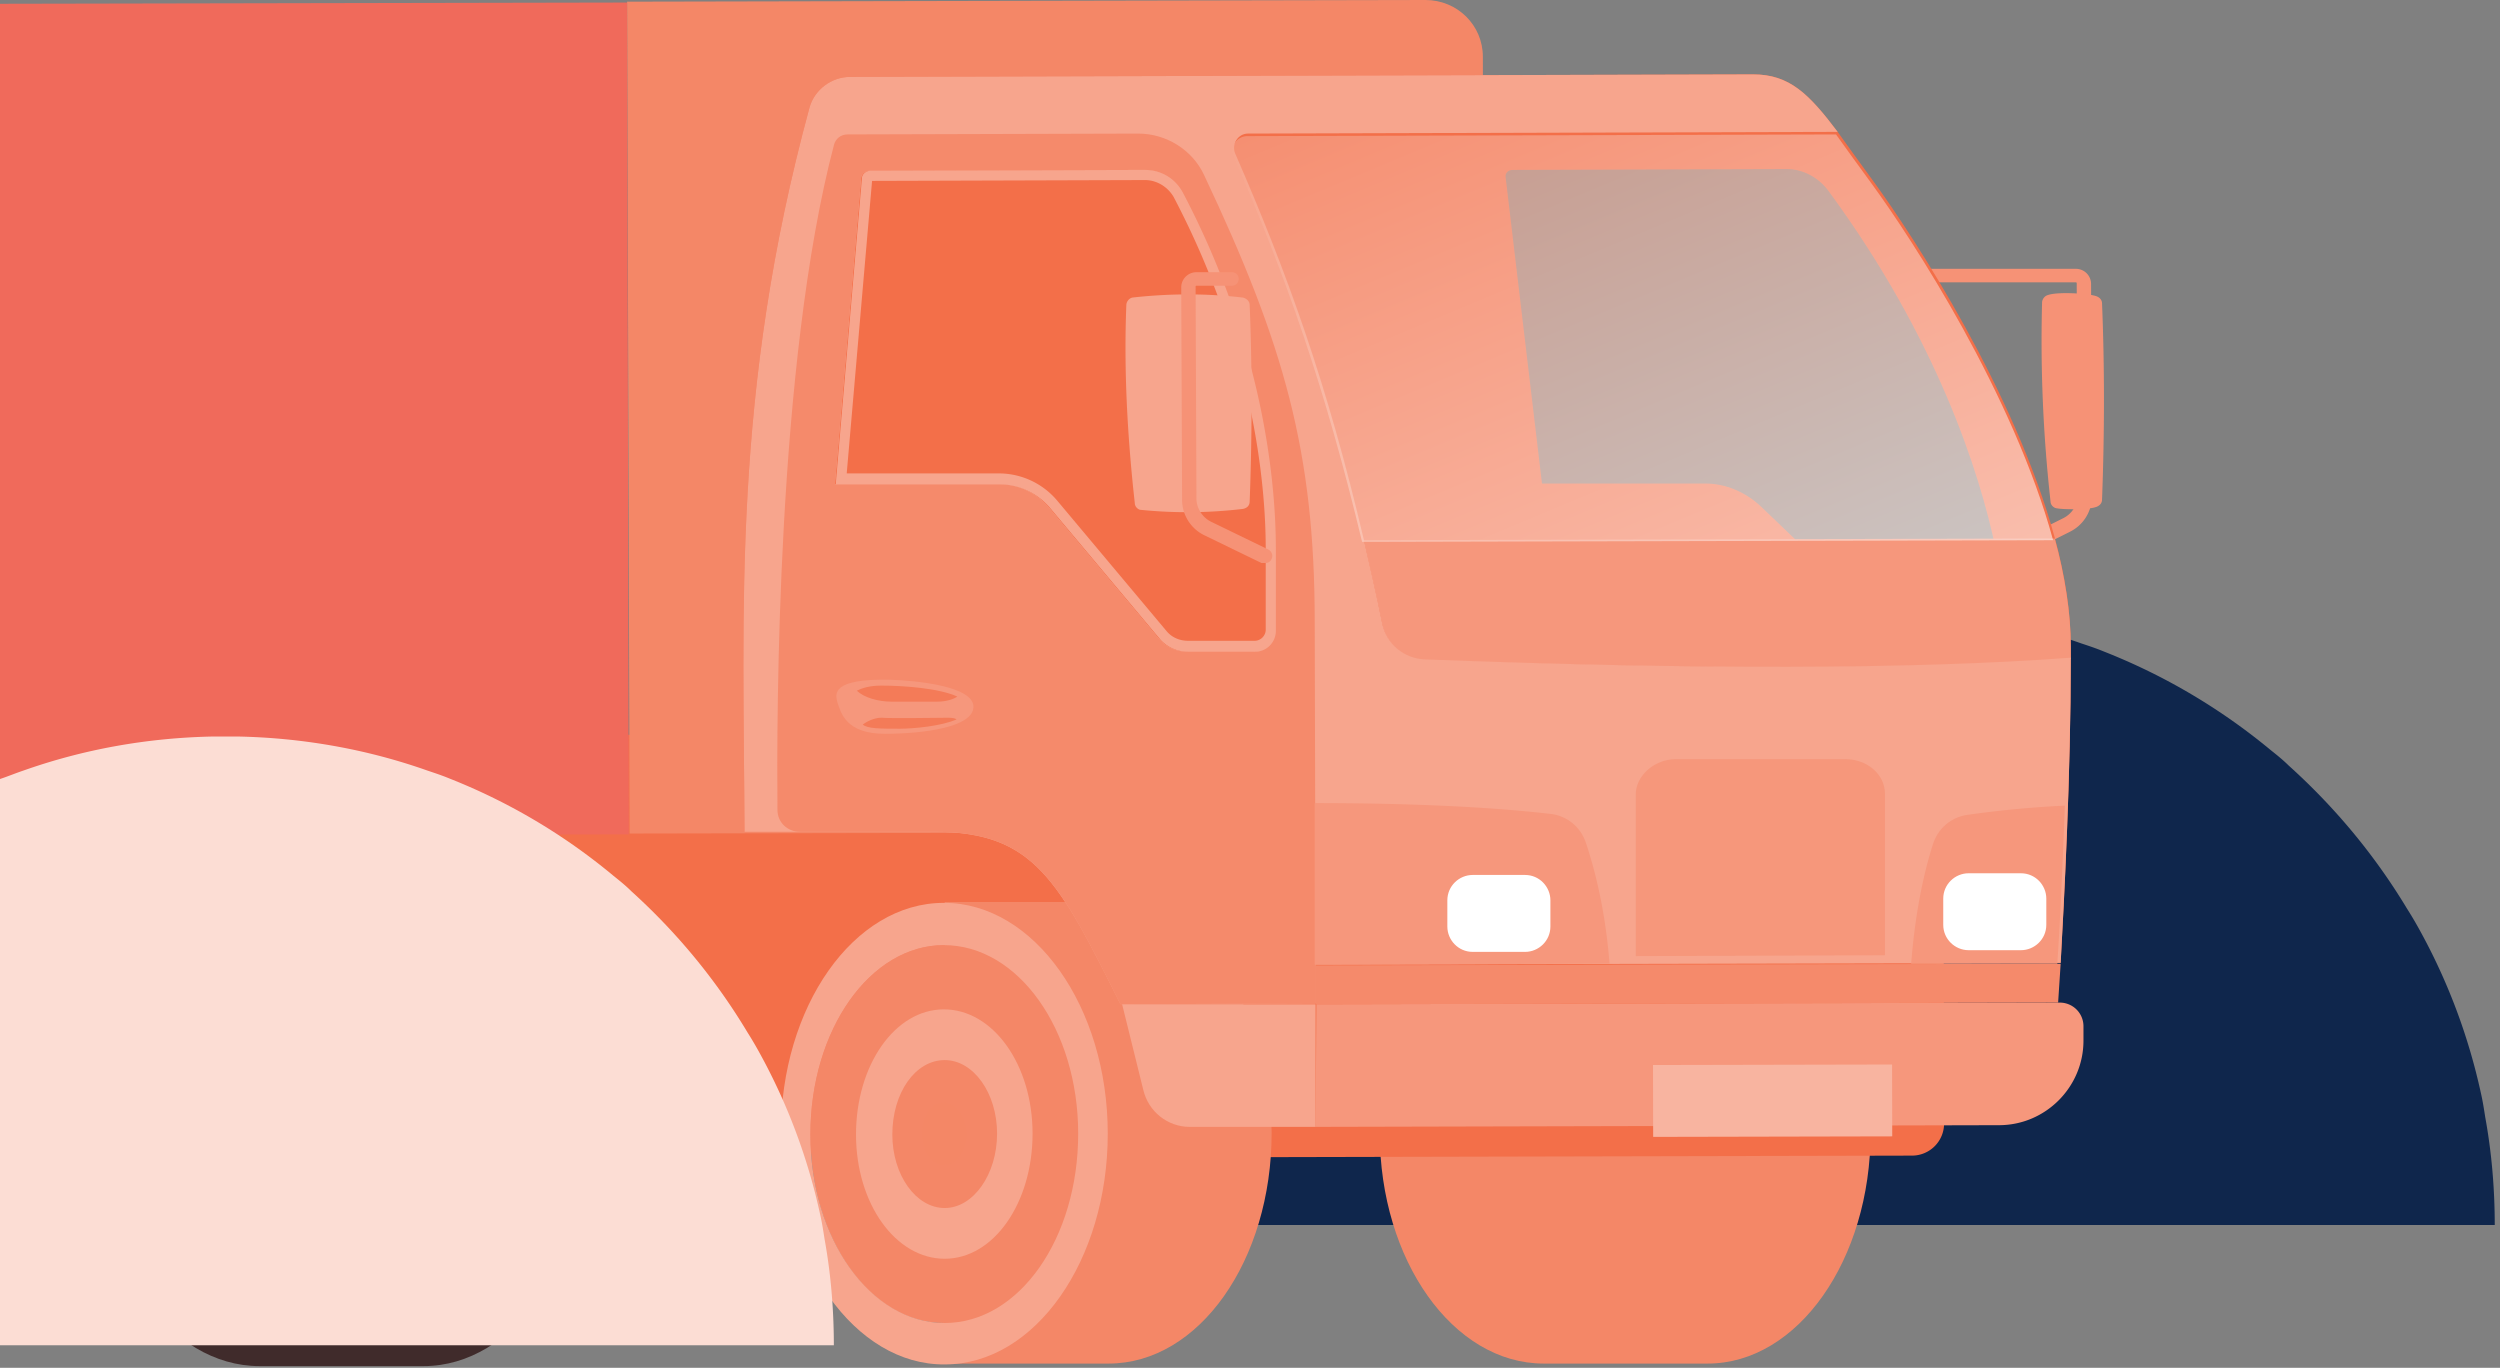 <svg fill="none" xmlns="http://www.w3.org/2000/svg" viewBox="0 0 382 209">
<rect x="0" y="0" width="382" height="209" fill="#808080" stroke="none"/>
<style>
.truck {
animation:ride 4s;
}

@keyframes ride{
 0% {
  transform:translate(-100%);
 }
 100% {
  transform:translate(0%);
 }
 }
</style>
<path d="M379.072 166.983a92.121 92.121 0 00-9.372-24.912 58.211 58.211 0 00-1.933-3.27c-4.928-8.176-11.015-15.486-18.068-21.834-.87-.866-1.836-1.636-2.802-2.405a93.626 93.626 0 00-25.412-15.005c-1.16-.48-2.319-.865-3.479-1.25-9.276-3.27-19.324-5.098-29.663-5.29h-3.672c-10.435.192-20.387 2.02-29.663 5.29-1.16.385-2.319.865-3.479 1.25a93.606 93.606 0 00-25.411 15.005c-.967.769-1.933 1.635-2.802 2.405-7.054 6.348-13.238 13.658-18.069 21.834-.676 1.058-1.256 2.212-1.932 3.27a92.123 92.123 0 00-9.373 24.912c-.29 1.25-.483 2.5-.773 3.751a92.987 92.987 0 00-1.449 16.447h189.478c0-5.578-.483-11.157-1.45-16.447-.193-1.251-.386-2.501-.676-3.751z" fill="#0F264C"/>
<path d="M14.627 173.478c0 19.505 11.23 35.264 25.042 35.264H64.71c13.812 0 24.913-15.888 24.913-35.264 0-19.505-11.23-35.264-25.042-35.264H39.67c-13.941 0-25.042 15.888-25.042 35.264z" fill="#402B2B"/>
<g class="truck">
<path d="M210.828 173.09c0 19.505 11.23 35.264 25.042 35.264h25.042c13.811 0 24.912-15.888 24.912-35.264 0-19.505-11.23-35.264-25.042-35.264H235.87c-13.941 0-25.042 15.759-25.042 35.264z" fill="#F48767"/><path d="M12.95 170.12l100.811-.259-11.617-6.846-76.287.129-12.908 6.976z" fill="#402B2B"/><path d="M-82.184 112.638l.13 64.715 81.837-.129 26.074-14.079 76.287-.13 23.493 13.951 166.514-.388a4.904 4.904 0 004.905-4.908l-.129-59.807-379.11.775z" fill="#F36F49"/><path d="M96.207 127.363l130.63-.258-.258-118.45c0-4.78-3.872-8.655-8.777-8.655L95.82.258l.388 127.105z" fill="#F48767"/><path d="M-107.483 127.88l203.56-.387L95.82.388-99.093.775c-4.776 0-8.648 3.875-8.648 8.784l.258 118.321z" fill="#F06A5B"/><path d="M194.307 173.09c0 19.505-11.101 35.264-24.913 35.264h-24.912V196.47c-9.165 0-16.652-10.463-16.652-23.38s7.358-23.38 16.522-23.38v-11.884h24.913c13.812.129 24.913 15.888 25.042 35.264z" fill="#F48767"/><path d="M123.83 173.349c0 16.017 9.165 28.935 20.524 28.805 11.359 0 20.395-12.917 20.395-28.934 0-16.017-9.165-28.935-20.524-28.805-11.23 0-20.395 12.917-20.395 28.934z" fill="#F48767"/><path d="M144.351 192.337c7.487 0 13.425-8.526 13.425-19.118 0-10.592-6.067-18.988-13.554-18.988-7.486 0-13.424 8.525-13.424 19.117s6.067 18.989 13.553 18.989zm0-30.356c4.389 0 8.003 5.038 8.003 11.238 0 6.2-3.614 11.367-8.003 11.367-4.388 0-8.003-5.037-8.003-11.238 0-6.329 3.486-11.367 8.003-11.367z" fill="#F7A58D"/><path d="M144.352 208.483c13.812 0 24.913-15.888 24.913-35.264 0-19.375-11.23-35.263-25.042-35.263-13.811 0-24.912 15.888-24.912 35.263 0 19.376 11.359 35.394 25.041 35.264zm-.129-64.069c11.359 0 20.524 12.917 20.524 28.805 0 16.018-9.036 28.935-20.395 28.935s-20.524-12.917-20.524-28.805c0-16.018 9.165-28.935 20.395-28.935z" fill="#F7A58D"/><path d="M140.867 173.22c0-2.713 1.549-4.78 3.356-4.78s3.356 2.196 3.485 4.78c0 2.712-1.548 4.779-3.356 4.779-1.936.129-3.485-2.067-3.485-4.779z" fill="#F48766"/><path d="M313.319 76.6c0 .516.388.904.775 1.033 1.033.258 4.905.258 6.067-.13.516-.129 1.032-.516 1.032-1.162.388-10.334.388-20.41 0-29.968 0-.646-.516-1.033-1.032-1.162-1.291-.388-5.809-.646-7.229-.13-.516.13-.903.646-.903 1.163a221.357 221.357 0 001.29 30.355z" fill="#F69276"/><path d="M306.996 85.77c.129 0 .258 0 .516-.129l8.778-4.392a6.026 6.026 0 003.356-5.425l-.129-32.422a2.315 2.315 0 00-2.324-2.325h-24.138c-.645 0-1.033.516-1.033 1.033 0 .646.517 1.033 1.033 1.033h24.138c.129 0 .129.13.129.13l.129 32.422c0 1.55-.903 2.842-2.194 3.487l-8.778 4.392c-.516.259-.774.904-.516 1.421.258.646.646.775 1.033.775z" fill="#F69276"/><path d="M113.761 127.105h29.044c15.36 0 18.974 7.621 28.397 26.351l29.818-.13v-5.941l113.849-.259c.517-9.429 1.549-28.547 1.549-46.631v-1.808c0-5.167-.903-10.85-2.452-16.534-6.067-22.218-21.428-45.856-27.753-54.51-2.065-2.843-3.872-5.297-5.421-7.493-4.389-5.812-7.358-8.783-12.908-8.783l-137.988.387c-2.839 0-5.421 1.938-6.195 4.65-11.876 43.66-10.069 76.858-9.94 110.701zm116.302-99.98c-.129-.645.387-1.162 1.033-1.162l41.951-.13c2.453 0 4.905 1.293 6.454 3.489 16.393 22.346 22.977 42.755 25.429 54.51l2.582 12.4c.387 1.809-.775 3.23-2.582 3.23h-10.197c-1.678 0-3.485-.775-4.776-2.067l-20.911-20.021c-2.324-2.197-5.422-3.488-8.391-3.488h-25.041l-5.551-46.76z" fill="#F36F49"/><path d="M208.376 82.541c.904 4.133 1.936 8.396 2.84 12.917.645 3.1 3.356 5.296 6.454 5.425 40.789 1.421 74.609 1.551 98.747-.258v-1.808c0-5.167-.904-10.85-2.453-16.534l-105.588.258z" fill="#F6977C"/><path d="M132.993 26.093l41.952-.13c2.452 0 4.647 1.292 5.808 3.488 11.747 22.347 14.199 42.756 14.199 54.51v12.401c0 1.809-1.42 3.23-3.227 3.23h-10.197c-1.678 0-3.356-.776-4.389-2.067l-16.78-20.022c-1.937-2.196-4.647-3.617-7.616-3.488h-25.042l4.002-46.76c0-.646.516-1.162 1.29-1.162z" fill="#F36F49"/><path d="M113.761 127.105h29.044c15.36 0 18.974 7.621 28.397 26.351l29.818-.13v-5.941l113.849-.259c.517-9.429 1.549-28.547 1.549-46.631-24.138 1.809-58.086 1.809-98.747.259-3.097-.13-5.808-2.326-6.454-5.426-.903-4.52-1.936-8.913-2.839-12.917-5.551-23.638-11.618-40.56-19.621-58.902-.645-1.421.388-3.1 1.937-3.1l90.098-.259c-4.389-5.812-7.358-8.783-12.908-8.783l-137.988.387c-2.839 0-5.421 1.938-6.195 4.65-11.876 43.66-10.069 76.858-9.94 110.701zm13.812-53.09l4.001-46.76c0-.646.646-1.163 1.291-1.163l41.952-.129c2.452 0 4.646 1.292 5.808 3.488 11.747 22.346 14.199 42.756 14.199 54.51v12.4c0 1.81-1.42 3.23-3.227 3.23H181.4c-1.678 0-3.356-.775-4.389-2.067L160.23 77.503c-1.936-2.196-4.646-3.617-7.615-3.488h-25.042z" fill="#F7A58D"/><path d="M118.794 123.747c0 1.937 1.549 3.358 3.485 3.358h20.524c15.361 0 18.975 7.621 28.398 26.351l29.818-.129v-5.942l-.13-52.314c0-25.964-4.646-42.369-16.909-68.332-1.807-3.876-5.809-6.33-10.068-6.33l-44.404.13c-1.033 0-1.807.645-2.066 1.55-8.777 33.326-8.777 87.578-8.648 101.658zm8.778-49.731l4.001-46.76c0-.647.645-1.163 1.291-1.163l41.951-.13c2.453 0 4.647 1.292 5.809 3.488 11.746 22.347 14.199 42.756 14.199 54.51v12.401c0 1.809-1.42 3.23-3.227 3.23h-10.198c-1.678 0-3.356-.775-4.388-2.067l-16.781-20.022c-1.936-2.196-4.647-3.617-7.616-3.487h-25.041z" fill="#F58A6B"/><path d="M133.252 27.643l41.693-.13c1.807 0 3.485 1.034 4.389 2.584 12.133 23.122 14.069 43.66 14.069 53.735v12.4c0 .905-.774 1.68-1.678 1.68h-10.197c-1.291 0-2.453-.517-3.227-1.42L161.52 76.47a11.672 11.672 0 00-8.906-4.134h-23.235l3.873-44.693zm-.259-1.55c-.645 0-1.29.516-1.29 1.162l-4.002 46.76h25.042c2.969 0 5.679 1.292 7.616 3.488l16.78 20.022c1.033 1.291 2.711 2.066 4.389 2.066h10.197a3.197 3.197 0 003.227-3.229v-12.4c0-11.755-2.452-32.164-14.199-54.511-1.161-2.196-3.356-3.488-5.808-3.488l-41.952.13z" fill="#F7A58D"/><path d="M200.892 122.713v24.672l45.049-.129c-.516-6.459-1.678-12.659-3.614-18.472-.775-2.325-2.711-4.004-5.164-4.392-9.939-1.162-22.589-1.679-36.271-1.679zm91.131 24.543h22.331c.387-5.426.774-14.209 1.161-24.156-5.421.259-10.455.775-14.973 1.421-2.452.388-4.389 2.067-5.163 4.392-1.807 5.684-2.84 11.884-3.356 18.343zM201.02 172.186l104.426-.258c7.099 0 12.908-5.813 12.908-12.917v-2.196a3.61 3.61 0 00-3.614-3.617l-113.591.258-.129 18.73z" fill="#F6977C"/><path d="M181.787 172.187h19.233v-18.73h-29.559l3.227 13.046c.774 3.358 3.743 5.684 7.099 5.684z" fill="#F7A58D"/><path d="M135.833 103.855c4.389.129 12.908 1.033 12.908 4.133s-7.486 4.134-13.553 4.134c-6.067 0-6.713-3.359-7.229-4.78-.387-1.421-.774-3.617 7.874-3.487z" fill="#F6977C"/><path d="M136.221 107.213c-2.065 0-4.26-.646-5.292-1.679.774-.388 1.936-.775 3.743-.775 3.356 0 8.778.387 11.617 1.679-.387.258-1.42.775-3.098.775h-6.97zM144.869 109.667c.775 0 1.162.13 1.291.259-2.323 1.033-6.583 1.421-8.648 1.421-2.969 0-5.035 0-5.68-.646.516-.388 1.678-1.034 2.84-1.034 1.549.13 9.165 0 10.197 0z" fill="#F47B58"/><path d="M201.02 147.514v5.942l113.462-.258s.129-2.196.387-5.942l-113.849.258z" fill="#F58A6B"/><path d="M249.942 121.421v24.672l38.079-.129v-24.672c0-2.971-2.71-5.296-6.067-5.296H255.88c-3.227.129-5.938 2.584-5.938 5.425z" fill="#F16036" opacity=".2"/><path d="M300.8 145.189h8.003c2.065 0 3.873-1.679 3.873-3.875v-4.004c0-2.067-1.678-3.875-3.873-3.875H300.8c-2.065 0-3.872 1.679-3.872 3.875v4.004c0 2.196 1.807 3.875 3.872 3.875zM225.027 145.448h8.003c2.065 0 3.872-1.679 3.872-3.875v-4.004c0-2.067-1.678-3.876-3.872-3.876h-8.003c-2.066 0-3.873 1.68-3.873 3.876v4.004c0 2.067 1.678 3.875 3.873 3.875z" fill="#fff"/><path d="M173.395 76.858c0 .517.388.904.775 1.033a71.505 71.505 0 0015.748-.129c.645-.129 1.033-.516 1.033-1.162.387-10.334.387-20.41 0-29.968 0-.646-.517-1.034-1.033-1.163-5.551-.646-11.101-.646-16.91 0-.516.13-.903.646-.903 1.163-.388 9.688.129 19.763 1.29 30.226z" fill="#F7A58D"/><path d="M193.402 86.029a.971.971 0 00.904-.646c.258-.517 0-1.162-.517-1.42l-8.777-4.263c-1.291-.646-2.194-2.067-2.194-3.488l-.13-32.422c0-.13.13-.13.13-.13h5.421c.645 0 1.033-.516 1.033-1.033 0-.646-.517-1.033-1.033-1.033h-5.421a2.315 2.315 0 00-2.324 2.325l.129 32.422a6.026 6.026 0 003.356 5.425l8.778 4.263h.645z" fill="#F69276"/><path d="M252.604 173.716l36.53-.08-.024-10.979-36.53.079.024 10.98z" fill="#F8B4A0"/><path opacity=".6" d="M188.508 23.9c8.003 18.342 13.941 35.264 19.62 58.902l105.588-.258c-6.066-22.218-21.427-45.856-27.752-54.51-2.065-2.842-3.872-5.297-5.421-7.492l-90.099.258c-1.549.129-2.582 1.68-1.936 3.1z" fill="url(#paint0_linear)"/>
</g>
<path d="M125.325 185.603a91.369 91.369 0 00-9.202-24.608 56.8 56.8 0 00-1.898-3.231c-4.838-8.076-10.814-15.297-17.74-21.568-.853-.855-1.802-1.615-2.75-2.375a91.8 91.8 0 00-24.95-14.822c-1.139-.475-2.277-.855-3.416-1.235-9.107-3.23-18.973-5.035-29.124-5.225H32.64c-10.245.19-20.016 1.995-29.124 5.225-1.138.38-2.276.855-3.415 1.235a91.8 91.8 0 00-24.95 14.822c-.948.76-1.897 1.615-2.75 2.375-6.926 6.271-12.997 13.492-17.74 21.568-.665 1.045-1.234 2.185-1.898 3.231a91.342 91.342 0 00-9.202 24.608c-.285 1.235-.474 2.47-.76 3.705a92.376 92.376 0 00-1.422 16.247h186.033c0-5.511-.474-11.021-1.423-16.247-.19-1.235-.38-2.47-.664-3.705z" fill="#FCDDD4"/>
<defs><linearGradient id="paint0_linear" x1="237.764" y1=".781" x2="288.316" y2="121.884" gradientUnits="userSpaceOnUse"><stop stop-color="#F7A58D"/><stop offset=".926" stop-color="#fff"/></linearGradient></defs></svg>